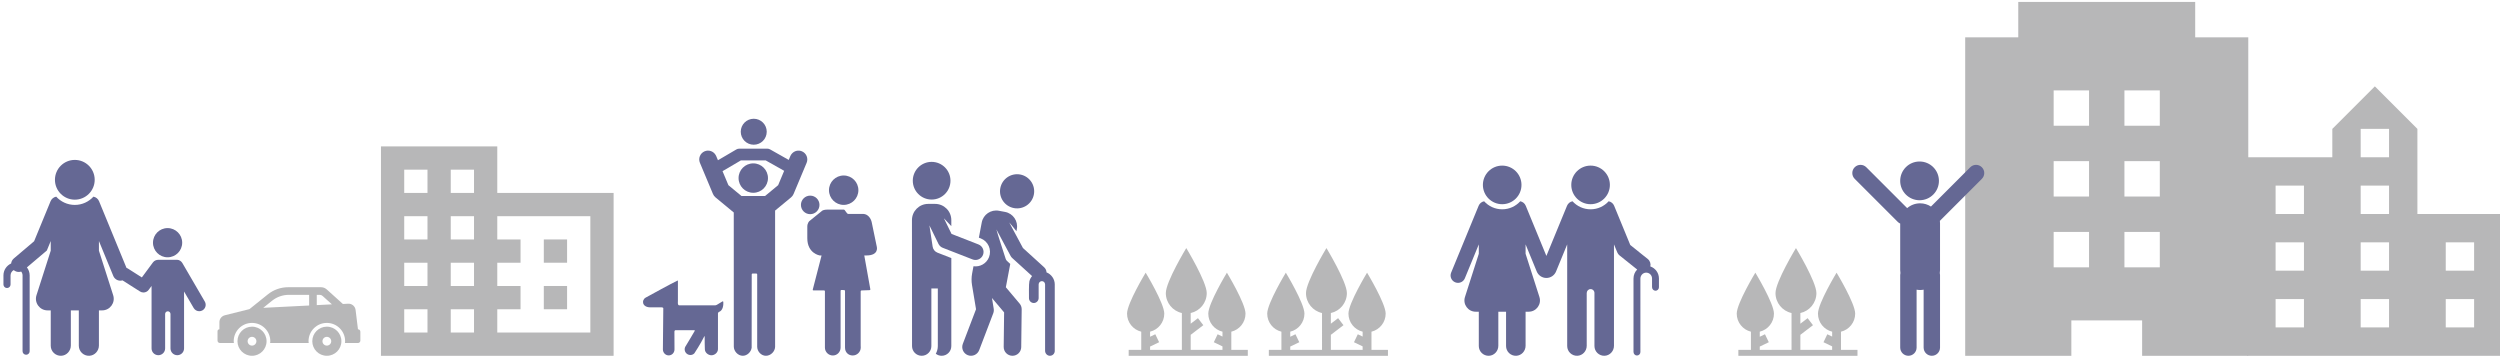<?xml version="1.0" encoding="utf-8"?>
<!-- Generator: Adobe Illustrator 15.1.0, SVG Export Plug-In . SVG Version: 6.00 Build 0)  -->
<!DOCTYPE svg PUBLIC "-//W3C//DTD SVG 1.1//EN" "http://www.w3.org/Graphics/SVG/1.1/DTD/svg11.dtd">
<svg version="1.1" xmlns="http://www.w3.org/2000/svg" xmlns:xlink="http://www.w3.org/1999/xlink" x="0px" y="0px"
	 width="725.333px" height="103.223px" viewBox="0 0 725.333 103.223" enable-background="new 0 0 725.333 103.223"
	 xml:space="preserve">
<g id="Layer_1">
</g>
<g id="Layer_2">
	<g>
		<g>
			<path fill="#656894" d="M461.481,59.246c3.093,0,5.599-2.505,5.599-5.598s-2.506-5.599-5.599-5.599s-5.599,2.506-5.599,5.599
				S458.388,59.246,461.481,59.246z"/>
			<path fill="#656894" d="M435.836,59.246c3.092,0,5.598-2.505,5.598-5.598s-2.506-5.599-5.598-5.599c-3.094,0-5.6,2.506-5.6,5.599
				S432.743,59.246,435.836,59.246z"/>
			<path fill="#656894" d="M478.822,77.303c0.177-0.779-0.087-1.627-0.753-2.159L473,71.091l-4.69-11.401
				c-0.286-0.696-0.896-1.16-1.584-1.292c-1.297,1.431-3.167,2.329-5.245,2.329c-2.077,0-3.947-0.898-5.245-2.329
				c-0.688,0.132-1.299,0.596-1.585,1.292l-5.993,14.566l-5.992-14.566c-0.286-0.696-0.897-1.16-1.586-1.292
				c-1.296,1.431-3.167,2.329-5.243,2.329c-2.078,0-3.949-0.898-5.244-2.329c-0.689,0.132-1.3,0.596-1.587,1.292l-7.982,19.406
				c-0.453,1.099,0.071,2.357,1.171,2.809c0.269,0.111,0.546,0.162,0.819,0.162c0.846,0,1.649-0.502,1.99-1.333l4.046-9.833v2.723
				l-4.016,12.546c-0.676,2.11,0.898,4.267,3.113,4.267h0.902v9.954c0,1.599,1.324,2.889,2.936,2.831
				c1.533-0.055,2.729-1.363,2.729-2.899v-9.886h2.243v9.954c0,1.599,1.324,2.889,2.937,2.831c1.534-0.055,2.729-1.363,2.729-2.899
				v-9.886h0.902c2.215,0,3.788-2.156,3.113-4.267l-4.016-12.546v-2.724l3.237,7.869c0.467,1.135,1.573,1.877,2.801,1.877l0,0
				c1.227,0,2.332-0.742,2.8-1.878l3.234-7.867v29.489c0,1.599,1.324,2.889,2.936,2.831c1.535-0.055,2.729-1.363,2.729-2.899V85.034
				c0-0.597,0.451-1.118,1.048-1.156c0.653-0.043,1.195,0.476,1.195,1.118v15.394c0,1.599,1.325,2.889,2.936,2.831
				c1.535-0.055,2.73-1.363,2.73-2.899V70.9l0.964,2.343c0.138,0.338,0.361,0.634,0.646,0.863l5.12,4.093
				c-0.658,0.667-1.067,1.583-1.067,2.593v21.312c0,0.548,0.422,1.025,0.971,1.041c0.566,0.018,1.031-0.436,1.031-0.999V80.842
				c0-0.881,0.651-1.649,1.527-1.732c1.005-0.095,1.852,0.696,1.852,1.683v2.515c0,0.549,0.423,1.026,0.971,1.042
				c0.567,0.018,1.031-0.437,1.031-1v-2.557C481.313,79.177,480.27,77.801,478.822,77.303z"/>
		</g>
		<g>
			<circle fill="#656894" cx="48.623" cy="70.413" r="4.237"/>
			<path fill="#656894" d="M59.42,87.491l-6.521-11.194c-0.312-0.536-0.947-0.914-1.425-0.914s-5.473-0.009-5.495-0.009
				c-0.604-0.007-1.21,0.231-1.598,0.754l-3.224,4.362l-4.086-2.599c-0.122-0.078-0.249-0.138-0.379-0.184l-7.95-19.323
				c-0.295-0.718-0.924-1.195-1.633-1.332c-1.335,1.475-3.261,2.4-5.401,2.4c-2.139,0-4.067-0.926-5.401-2.4
				c-0.709,0.137-1.339,0.614-1.634,1.332L9.896,69.996l-5.896,5c-0.449,0.38-0.707,0.902-0.768,1.445
				C1.918,77.039,1,78.366,1,79.903v2.634c0,0.569,0.461,1.031,1.031,1.031c0.569,0,1.031-0.462,1.031-1.031v-2.634
				c0-0.668,0.377-1.248,0.929-1.54c0.411,0.356,0.926,0.54,1.445,0.54c0.236,0,0.473-0.04,0.701-0.116
				c0.253,0.303,0.406,0.691,0.406,1.116v21.994c0,0.568,0.462,1.029,1.031,1.029s1.031-0.461,1.031-1.029V79.903
				c0-0.875-0.297-1.681-0.795-2.324l5.778-4.898l1.131-2.749v2.805l-4.135,12.921c-0.696,2.173,0.925,4.395,3.207,4.395h0.929
				v10.252c0,1.647,1.364,2.975,3.024,2.917c1.581-0.057,2.811-1.404,2.811-2.986V90.052h2.311v10.252
				c0,1.647,1.363,2.975,3.023,2.917c1.581-0.057,2.811-1.405,2.811-2.986V90.052h0.929c2.282,0,3.903-2.222,3.207-4.395
				l-4.136-12.921v-2.805l4.167,10.127c0.353,0.856,1.179,1.375,2.051,1.375c0.208,0,0.419-0.031,0.626-0.092l5.081,3.229
				c0.309,0.198,0.656,0.291,1,0.291c0.573,0,1.136-0.263,1.501-0.756l0.845-1.145v18.125c0,1.088,0.882,1.969,1.969,1.969
				s1.969-0.881,1.969-1.969v-9.991c0-0.43,0.348-0.777,0.778-0.777c0.43,0,0.777,0.348,0.777,0.777v9.991
				c0,1.088,0.882,1.969,1.969,1.969c1.088,0,1.969-0.881,1.969-1.969V84.571l2.796,4.799c0.347,0.595,0.972,0.927,1.614,0.927
				c0.319,0,0.642-0.082,0.937-0.254C59.638,89.524,59.939,88.383,59.42,87.491z"/>
			<path fill="#656894" d="M21.708,57.929c3.185,0,5.766-2.581,5.766-5.766c0-3.186-2.581-5.766-5.766-5.766
				c-3.185,0-5.766,2.58-5.766,5.766C15.942,55.348,18.524,57.929,21.708,57.929z"/>
		</g>
		<g>
			<g>
				<circle fill="#656894" cx="218.549" cy="51.666" r="4.267"/>
				<circle fill="#656894" cx="218.686" cy="38.221" r="3.768"/>
				<path fill="#656894" d="M206.422,103.075c0.95,0,1.884-0.812,1.884-1.782c0-0.012,0-10.413,0-10.413
					c0.005-0.158,0.137-0.313,0.286-0.37c1.283-0.492,1.308-2.215,1.265-2.902c-0.01-0.159-0.138-0.222-0.274-0.139l-1.607,0.975
					c-0.137,0.082-0.376,0.149-0.536,0.149c-1.66,0-9.933,0-10.386,0c-0.329,0-0.385-0.44-0.385-0.745
					c0.001-0.16,0.017-0.418,0.017-0.577v-5.769c0-0.159-0.037-0.134-0.181-0.064c-1.685,0.799-7.556,4.02-9.175,4.911
					c-1.315,0.766-1.008,2.822,1.354,2.822h3.323c0.16,0,0.395,0.08,0.44,0.233c0,0-0.117,11.917-0.117,11.97
					c0,0.959,0.755,1.737,1.687,1.737c0.932,0,1.677-0.778,1.677-1.737c0-0.061-0.02-5.204-0.02-5.204
					c0-0.159,0.129-0.367,0.289-0.368h5.449c0.159-0.003,0.216,0.103,0.132,0.238c-0.533,0.862-1.923,3.329-2.562,4.313
					c-0.489,0.646-0.439,1.568,0.148,2.155c0.643,0.642,1.713,0.667,2.33-0.002c0.037-0.041,1.882-2.865,2.866-4.896
					c0.069-0.144,0.125-0.131,0.125,0.028c0.001,1.354,0.013,2.871,0.054,3.668c0,0.005,0,0.009,0,0.014
					C204.506,102.289,205.473,103.075,206.422,103.075z"/>
				<path fill="#656894" d="M222.227,103.222c1.432,0,2.647-1.317,2.658-2.617l-0.002-39.51l4.63-3.827
					c0.319-0.265,0.569-0.602,0.729-0.983l3.788-9.043c0.545-1.303-0.069-2.801-1.371-3.346c-1.027-0.431-2.169-0.133-2.876,0.649
					c-0.189,0.209-0.354,0.445-0.47,0.721l-0.474,1.132l-5.403-3.05c-0.255-0.145-0.543-0.221-0.837-0.221c0,0,0,0,0,0h-8.096
					c-0.304,0-0.601,0.082-0.863,0.234l-5.337,3.132l-0.514-1.228c-0.053-0.129-0.124-0.245-0.194-0.359
					c-0.651-1.048-1.977-1.503-3.151-1.011c-1.302,0.545-1.917,2.043-1.371,3.346l3.788,9.043c0.16,0.382,0.41,0.719,0.729,0.983
					l5.302,4.384c0.008,0.04,0.014,38.922,0.014,38.922c0.007,1.299,1.168,2.649,2.6,2.649c1.327,0,2.416-1.139,2.578-2.339
					c0.021-0.158,0.019-21.239,0.019-21.239c0-0.159,0.129-0.288,0.289-0.288h1.01c0.16,0,0.289,0.129,0.289,0.288l-0.002,20.971
					C219.694,101.915,220.794,103.222,222.227,103.222z M215.118,56.858l-3.787-3.132l-1.701-4.062l5.334-3.13h7.186l5.362,3.026
					l-1.744,4.165l-3.787,3.132H215.118L215.118,56.858z"/>
				<circle fill="#656894" cx="235.067" cy="59.448" r="2.69"/>
				<path fill="#656894" d="M254.404,71.67l-0.454-2.19l-1.055-5.088c0,0-0.493-2.332-2.588-2.332c-2.533,0-3.834,0-4.238,0
					c-0.403,0-0.905-1.257-1.24-1.257s-3.407,0-4.658,0s-1.646,0.35-1.646,0.35l-0.195,0.158l-3.519,2.852
					c0,0-0.137,0.122-0.278,0.368c-0.151,0.262-0.308,0.667-0.308,1.226c0,1.079,0,2.261,0,3.355c0,4.435,3.592,5.003,3.592,5.003
					s0.192,0,0.525,0c0.007,0.032,0.008,0.065,0,0.101l-2.535,9.814c-0.032,0.125,0.046,0.227,0.175,0.227h3.123
					c0.129,0,0.233,0.104,0.233,0.232v16.085c0,0.129-0.001,0.24-0.002,0.249c0,0.006,0,0.013,0,0.018
					c0,1.27,1.029,2.296,2.299,2.296s2.249-1.03,2.249-2.3c0-0.163,0-0.325,0-0.48V84.354c0-0.128,0.104-0.229,0.233-0.224
					l0.816,0.032c0.128,0.005,0.233,0.112,0.233,0.242v16.168c0,0.129,0,0.24,0.002,0.25c0.001,0.009,0.002,0.035,0.002,0.059
					c0.001,0.017,0.001,0.035,0.001,0.042c0,1.269,0.954,2.212,2.224,2.212c1.269,0,2.333-1.03,2.333-2.3
					c0-0.163-0.017-0.324-0.017-0.479V84.507c0-0.128,0.104-0.236,0.233-0.241l2.38-0.084c0.129-0.005,0.215-0.111,0.192-0.238
					l-1.761-9.829c0.236,0,0.448,0,0.631,0C255.028,74.114,254.404,71.67,254.404,71.67z"/>
				<circle fill="#656894" cx="244.781" cy="55.182" r="4.267"/>
			</g>
		</g>
		<g id="XMLID_41_">
			<path id="XMLID_45_" fill="#656894" d="M294.172,60.373c2.69,0.509,5.282-1.26,5.79-3.95c0.508-2.688-1.26-5.28-3.948-5.789
				c-2.69-0.506-5.285,1.261-5.793,3.951C289.71,57.276,291.482,59.865,294.172,60.373z"/>
			<path id="XMLID_44_" fill="#656894" d="M271.982,73.303c-0.766-0.298-1.273-0.979-1.39-1.737l-0.938-6.18l2.619,5.36
				c0.257,0.526,0.705,0.938,1.251,1.151l8.65,3.371c0.279,0.108,0.566,0.16,0.849,0.16c0.935,0,1.817-0.564,2.179-1.489
				c0.467-1.204-0.126-2.559-1.33-3.026l-7.798-3.041l-2.219-4.538l2.156,2.275v-1.745c0-2.6-2.107-4.707-4.706-4.707h-2.011
				c-2.599,0-4.706,2.107-4.706,4.707l0.024,36.554c0,1.549,1.256,2.805,2.805,2.805c1.548,0,2.805-1.256,2.805-2.805V83.7h1.871
				v16.718c0,0.809-0.225,1.558-0.585,2.221c0.471,0.361,1.054,0.584,1.695,0.584c1.548,0,2.805-1.256,2.805-2.805l0.004-25.545
				l-3.167-1.234L271.982,73.303z"/>
			<path id="XMLID_43_" fill="#656894" d="M270.3,57.896c3.017,0,5.464-2.446,5.464-5.466s-2.448-5.466-5.464-5.466
				c-3.021,0-5.468,2.446-5.468,5.466S267.279,57.896,270.3,57.896z"/>
			<path id="XMLID_42_" fill="#656894" d="M303.632,79.025c-0.023-0.545-0.256-1.081-0.69-1.478l-6.155-5.595l-3.983-7.423
				c0.351,0.332,1.764,2.14,2.095,2.553l0.115-0.609c0.437-2.314-1.087-4.546-3.402-4.984l-1.792-0.338
				c-2.314-0.437-4.549,1.086-4.986,3.401l-0.831,4.403l0.548,0.214c2.164,0.844,3.235,3.283,2.392,5.448
				c-0.723,1.855-2.615,2.896-4.505,2.63l-0.392,2.078c-0.209,1.111-0.222,2.25-0.037,3.365l1.168,7.026l-3.835,10.055
				c-0.5,1.312,0.157,2.782,1.47,3.283c1.311,0.5,2.782-0.158,3.282-1.47l4.079-10.693c0.16-0.418,0.207-0.871,0.135-1.312
				l-0.504-3.123l3.521,4.176l-0.122,10.015c-0.017,1.404,1.108,2.557,2.513,2.574c0.011,0,0.022,0,0.031,0
				c1.392,0,2.526-1.117,2.544-2.512l0.133-10.963c0.007-0.61-0.206-1.205-0.601-1.671l-3.994-4.734l1.278-6.771l-0.553-0.503
				c-0.369-0.337-0.632-0.531-0.786-1.008c-0.197-0.614-2.564-7.866-2.683-8.495l4.139,7.713c0.115,0.213,0.265,0.404,0.442,0.566
				l5.776,5.252c-0.371,0.435-0.644,0.948-0.785,1.521c-0.183,0.748-0.117,4.043-0.117,4.891c0,0.783,0.643,1.416,1.43,1.402
				c0.772-0.016,1.375-0.678,1.375-1.449v-3.927c0-0.495,0.371-0.928,0.865-0.964c0.538-0.04,0.984,0.379,1,0.905
				c0,0.009,0.005,0.018,0.005,0.026v19.271c0,0.771,0.604,1.435,1.375,1.449c0.787,0.015,1.43-0.619,1.43-1.402V82.503
				C306.021,80.928,304.986,79.554,303.632,79.025z"/>
		</g>
		<g>
			<g id="hotel">
				<path fill="#B7B7B8" d="M636.9,10.822V0.556h-51.333v10.267h-15.4v92.4h30.8V92.956H621.5v10.267h30.801v-92.4H636.9z
					 M606.1,77.556h-10.266V67.289H606.1V77.556z M606.1,57.022h-10.266V46.756H606.1V57.022z M606.1,36.489h-10.266V26.223H606.1
					V36.489z M626.633,77.556h-10.266V67.289h10.266V77.556z M626.633,57.022h-10.266V46.756h10.266V57.022z M626.633,36.489
					h-10.266V26.223h10.266V36.489z"/>
			</g>
		</g>
		<g>
			<circle fill="#656894" cx="556.929" cy="52.477" r="5.62"/>
			<path fill="#656894" d="M575.003,48.525c-0.932-0.929-2.438-0.929-3.363,0l-11.404,11.403c-0.906-0.592-1.986-0.938-3.149-0.938
				c-1.437,0-2.746,0.526-3.756,1.393l-11.856-11.857c-0.929-0.929-2.436-0.929-3.365,0c-0.928,0.93-0.928,2.437,0,3.364
				l12.498,12.497c0.207,0.208,0.447,0.361,0.701,0.479v13.498c0,0.293,0.029,0.578,0.071,0.859
				c-0.042,0.178-0.069,0.357-0.069,0.549v21.07c0,1.314,1.065,2.381,2.379,2.381c1.314,0,2.379-1.064,2.379-2.381V84.045
				c0.332,0.061,0.67,0.096,1.02,0.096s0.688-0.035,1.021-0.096v16.797c0,1.314,1.063,2.381,2.379,2.381
				c1.312,0,2.379-1.064,2.379-2.381v-21.07c0-0.191-0.029-0.375-0.071-0.555c0.041-0.279,0.069-0.562,0.069-0.855V64.767
				c0-0.233-0.018-0.463-0.045-0.69l12.184-12.187C575.933,50.962,575.933,49.455,575.003,48.525z"/>
		</g>
		<g>
			<g id="location-city">
				<path fill="#B7B7B8" d="M701.369,62.082V37.396l-12.344-12.341l-12.342,12.341v8.229H652v57.598h74.053V62.082H701.369z
					 M668.455,94.993h-8.227v-8.228h8.227V94.993z M668.455,78.538h-8.227v-8.228h8.227V78.538z M668.455,62.082h-8.227v-8.229
					h8.227V62.082z M693.141,94.993h-8.229v-8.228h8.229V94.993z M693.141,78.538h-8.229v-8.228h8.229V78.538z M693.141,62.082
					h-8.229v-8.229h8.229V62.082z M693.141,45.625h-8.229v-8.229h8.229V45.625z M717.824,94.993h-8.229v-8.228h8.229V94.993z
					 M717.824,78.538h-8.229v-8.228h8.229V78.538z"/>
			</g>
		</g>
		<path fill="#B7B7B8" d="M402.695,101.514v1.709h-34.562v-1.709h3.647v-5.281c-2.363-0.576-4.119-2.7-4.119-5.241
			c0-2.981,5.4-11.881,5.4-11.881s5.4,8.899,5.4,11.881c0,2.541-1.757,4.665-4.119,5.241v1.471l1.513-0.726l1.11,2.311l-2.621,1.259
			v0.967h9.218V90.819c-2.66-0.587-4.652-2.953-4.652-5.791c0-3.276,5.934-13.055,5.934-13.055s5.935,9.778,5.935,13.055
			c0,2.838-1.992,5.206-4.653,5.791v3.097l2.106-1.606l1.555,2.037l-3.661,2.793v4.373h9.22v-1.017l-2.512-1.206l1.11-2.311
			l1.405,0.674v-1.42c-2.364-0.577-4.119-2.699-4.119-5.242c0-2.981,5.4-11.88,5.4-11.88s5.398,8.898,5.398,11.88
			c0,2.543-1.756,4.667-4.117,5.242v5.282L402.695,101.514L402.695,101.514z"/>
		<path fill="#B7B7B8" d="M362.028,101.514v1.709h-34.562v-1.709h3.647v-5.281c-2.363-0.576-4.119-2.7-4.119-5.241
			c0-2.981,5.4-11.881,5.4-11.881s5.4,8.899,5.4,11.881c0,2.541-1.757,4.665-4.119,5.241v1.471l1.513-0.726l1.11,2.311l-2.621,1.259
			v0.967h9.218V90.819c-2.66-0.587-4.652-2.953-4.652-5.791c0-3.276,5.934-13.055,5.934-13.055s5.935,9.778,5.935,13.055
			c0,2.838-1.992,5.206-4.653,5.791v3.097l2.106-1.606l1.555,2.037l-3.661,2.793v4.373h9.22v-1.017l-2.512-1.206l1.11-2.311
			l1.405,0.674v-1.42c-2.364-0.577-4.119-2.699-4.119-5.242c0-2.981,5.4-11.88,5.4-11.88s5.399,8.898,5.399,11.88
			c0,2.543-1.756,4.667-4.118,5.242v5.282L362.028,101.514L362.028,101.514z"/>
		<path fill="#B7B7B8" d="M538.917,101.514v1.709h-34.562v-1.709h3.647v-5.281c-2.363-0.576-4.119-2.7-4.119-5.241
			c0-2.981,5.4-11.881,5.4-11.881s5.4,8.899,5.4,11.881c0,2.541-1.757,4.665-4.119,5.241v1.471l1.513-0.726l1.11,2.311l-2.621,1.259
			v0.967h9.218V90.819c-2.66-0.587-4.652-2.953-4.652-5.791c0-3.276,5.934-13.055,5.934-13.055S527,81.752,527,85.028
			c0,2.838-1.992,5.206-4.653,5.791v3.097l2.106-1.606l1.555,2.037l-3.661,2.793v4.373h9.22v-1.017l-2.512-1.206l1.11-2.311
			l1.405,0.674v-1.42c-2.364-0.577-4.119-2.699-4.119-5.242c0-2.981,5.4-11.88,5.4-11.88s5.398,8.898,5.398,11.88
			c0,2.543-1.756,4.667-4.117,5.242v5.282L538.917,101.514L538.917,101.514z"/>
		<g>
			<g>
				<g>
					<rect x="157.778" y="82.972" fill="#B7B7B8" width="6.75" height="6.751"/>
					<rect x="157.778" y="69.472" fill="#B7B7B8" width="6.75" height="6.751"/>
					<path fill="#B7B7B8" d="M144.278,55.972v-13.5h-33.751v60.751h67.501V55.972H144.278z M124.027,96.473h-6.75v-6.75h6.75
						L124.027,96.473L124.027,96.473z M124.027,82.972h-6.75v-6.749h6.75L124.027,82.972L124.027,82.972z M124.027,69.472h-6.75
						v-6.75h6.75L124.027,69.472L124.027,69.472z M124.027,55.972h-6.75v-6.75h6.75L124.027,55.972L124.027,55.972z M137.527,96.473
						h-6.75v-6.75h6.75V96.473L137.527,96.473z M137.527,82.972h-6.75v-6.749h6.75V82.972L137.527,82.972z M137.527,69.472h-6.75
						v-6.75h6.75V69.472L137.527,69.472z M137.527,55.972h-6.75v-6.75h6.75V55.972L137.527,55.972z M171.278,96.473h-27v-6.75h6.75
						v-6.751h-6.75v-6.749h6.75v-6.751h-6.75v-6.75h27V96.473z"/>
				</g>
			</g>
		</g>
		<g>
			<g>
				<path fill="#B7B7B8" d="M73.117,94.776c-2.333,0-4.221,1.89-4.221,4.224c0,2.332,1.89,4.223,4.221,4.223
					s4.221-1.891,4.221-4.223C77.338,96.666,75.447,94.776,73.117,94.776z M73.117,100.274c-0.7,0-1.275-0.571-1.275-1.273
					s0.575-1.274,1.275-1.274c0.7,0,1.274,0.572,1.274,1.274S73.818,100.274,73.117,100.274z"/>
				<path fill="#B7B7B8" d="M103.857,95.54l-0.689-5.618c-0.137-1.078-1.079-1.87-2.167-1.809l-1.513,0.083l-4.698-4.232
					c-0.453-0.406-1.038-0.632-1.646-0.632L83.6,83.331c-2.142,0-4.218,0.733-5.889,2.074l-5.325,4.278l-7.161,1.79
					c-0.92,0.229-1.566,1.057-1.566,2.004v2.064c-0.303-0.001-0.549,0.243-0.549,0.548v2.728c0,0.391,0.315,0.704,0.705,0.704h4.042
					c-0.018-0.175-0.052-0.341-0.052-0.521c0-2.936,2.377-5.311,5.311-5.311c2.935,0,5.311,2.375,5.311,5.311
					c0,0.18-0.038,0.348-0.055,0.521h11.195c-0.016-0.175-0.051-0.341-0.051-0.521c0-2.936,2.377-5.311,5.31-5.311
					c2.935,0,5.309,2.375,5.309,5.311c0,0.18-0.033,0.348-0.053,0.521h3.772c0.388,0,0.702-0.313,0.702-0.704v-2.571
					C104.562,95.857,104.245,95.54,103.857,95.54z M89.692,88.637l-13.314,0.674l2.548-2.049c1.385-1.114,3.107-1.72,4.885-1.72
					h5.88V88.637z M91.905,88.524v-2.982h0.865c0.301,0,0.589,0.111,0.813,0.312l2.718,2.446L91.905,88.524z"/>
				<path fill="#B7B7B8" d="M94.828,94.776c-2.334,0-4.223,1.89-4.223,4.224c0,2.332,1.89,4.223,4.223,4.223
					c2.331,0,4.222-1.891,4.222-4.223C99.05,96.666,97.159,94.776,94.828,94.776z M94.828,100.274c-0.703,0-1.274-0.571-1.274-1.273
					s0.571-1.274,1.274-1.274c0.7,0,1.274,0.572,1.274,1.274S95.529,100.274,94.828,100.274z"/>
			</g>
		</g>
	</g>
</g>
</svg>
